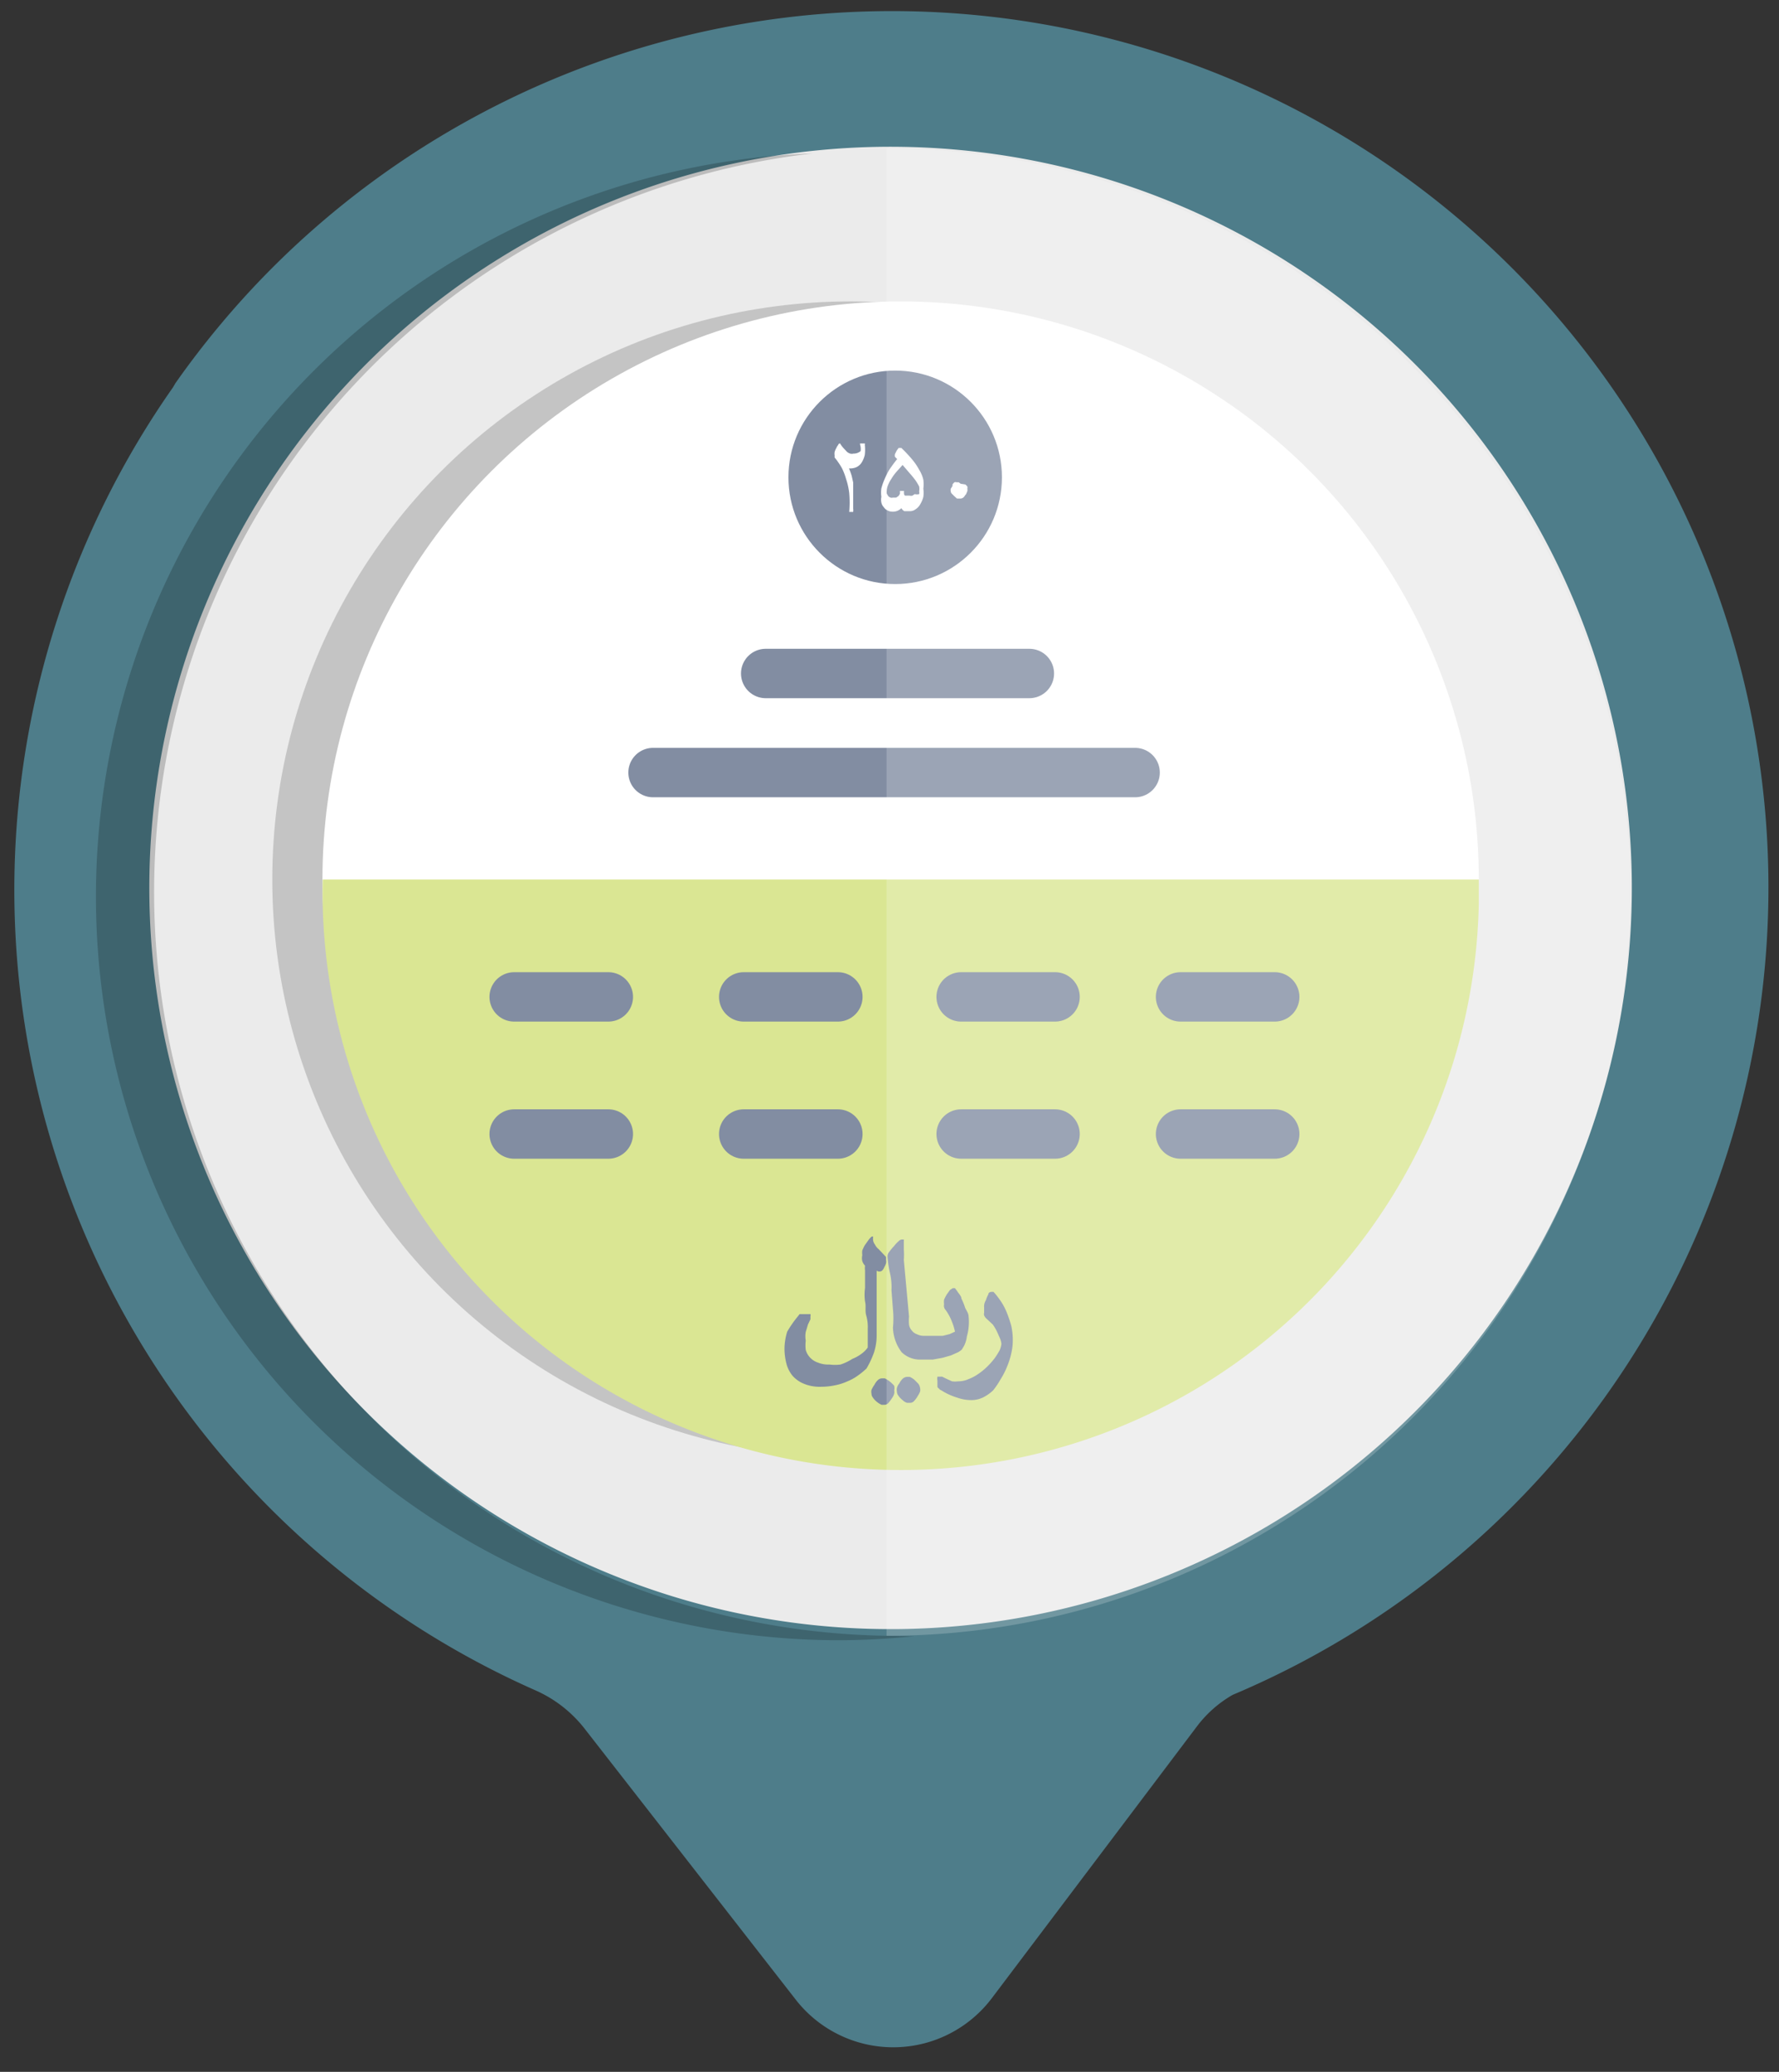 <svg xmlns="http://www.w3.org/2000/svg" viewBox="0 0 72 83.86"><rect x="0" y="0" width="72" height="83.86" fill="#333333" stroke="none"/><defs><style>.cls-1{isolation:isolate;}.cls-2{fill:#ebebeb;}.cls-3{fill:#4e7d8a;}.cls-10,.cls-4{opacity:0.2;}.cls-4,.cls-8,.cls-9{mix-blend-mode:multiply;}.cls-5{fill:#c4c4c4;}.cls-10,.cls-6{fill:#fff;}.cls-7{fill:#dae693;}.cls-8{fill:none;stroke:#828da2;stroke-linecap:round;stroke-miterlimit:10;stroke-width:2px;}.cls-9{fill:#828da2;}</style></defs><title>loans</title><g class="cls-1"><g id="Layer_2" data-name="Layer 2"><circle class="cls-2" cx="36.29" cy="35.84" r="30.37"/><path class="cls-3" d="M11,10.86a35.47,35.47,0,0,0-3.9,4.65L7,15.68A35.43,35.43,0,0,0,21.63,68.4a5.18,5.18,0,0,1,2,1.53l8.57,11a5,5,0,0,0,7.94-.05l8.3-11a4.8,4.8,0,0,1,1.45-1.28A35.47,35.47,0,1,0,11,10.86ZM57.28,57.13a30,30,0,1,1,0-42.38A30,30,0,0,1,57.28,57.13Z"/><path class="cls-4" d="M36,66.21a30.1,30.1,0,0,1-3.11-60,30.1,30.1,0,0,0,1,60.18c1.05,0,2.08-.06,3.11-.16Z"/><g id="Layer_2-2" data-name="Layer 2"><circle class="cls-5" cx="34.42" cy="35.6" r="23.4"/><circle class="cls-6" cx="36.45" cy="35.6" r="23.4"/><path class="cls-7" d="M13.06,35.6a23.4,23.4,0,1,0,46.79,1v-1Z"/><line class="cls-8" x1="26.43" y1="31.27" x2="45.94" y2="31.27"/><line class="cls-8" x1="30.99" y1="27.26" x2="41.66" y2="27.26"/><line class="cls-8" x1="38.9" y1="40.35" x2="42.7" y2="40.35"/><line class="cls-8" x1="20.81" y1="40.35" x2="24.62" y2="40.35"/><line class="cls-8" x1="30.1" y1="40.35" x2="33.91" y2="40.35"/><line class="cls-8" x1="47.78" y1="40.35" x2="51.59" y2="40.35"/><line class="cls-8" x1="38.9" y1="45.9" x2="42.7" y2="45.9"/><line class="cls-8" x1="20.81" y1="45.9" x2="24.62" y2="45.9"/><line class="cls-8" x1="30.1" y1="45.9" x2="33.91" y2="45.9"/><line class="cls-8" x1="47.78" y1="45.9" x2="51.59" y2="45.9"/><path class="cls-9" d="M35.48,51.43v2.64a2.25,2.25,0,0,1-.11.68,3.73,3.73,0,0,1-.3.64,3,3,0,0,1-.34.28,2,2,0,0,1-.43.24,2.24,2.24,0,0,1-.5.16,2.67,2.67,0,0,1-.56.06,1.67,1.67,0,0,1-.7-.12,1.23,1.23,0,0,1-.46-.32,1.27,1.27,0,0,1-.25-.49,2.41,2.41,0,0,1-.08-.6,2.38,2.38,0,0,1,.11-.7,4.46,4.46,0,0,1,.44-.63l.06-.08.06,0h.38a.11.11,0,0,1,0,.08v.13l-.1.21-.09.3a1,1,0,0,0,0,.35,1.58,1.58,0,0,0,0,.38.76.76,0,0,0,.49.51,1.09,1.09,0,0,0,.47.08,1.73,1.73,0,0,0,.45,0A2.13,2.13,0,0,0,34.5,55a1.58,1.58,0,0,0,.36-.2,1.07,1.07,0,0,0,.26-.26v-.76a1.69,1.69,0,0,0-.06-.53c-.06-.19,0-.38-.05-.57a2,2,0,0,1,0-.55v-.71a.61.61,0,0,1,0-.19.54.54,0,0,1-.11-.18.53.53,0,0,1,0-.25.61.61,0,0,1,0-.19,2,2,0,0,1,.1-.21l.13-.18a.8.8,0,0,1,.15-.17h.06a.48.48,0,0,0,0,.17.35.35,0,0,0,.07.15.49.49,0,0,0,.14.18l.22.23.09.1V51a.29.29,0,0,1,0,.13.77.77,0,0,1-.07.16.42.42,0,0,1-.09.14A.18.18,0,0,1,35.48,51.43Z"/><path class="cls-9" d="M35.81,55.79h-.12a.24.24,0,0,0-.16.07.62.62,0,0,0-.14.19h0a1.13,1.13,0,0,0-.12.21.33.33,0,0,0,0,.14.27.27,0,0,0,.06.17.73.73,0,0,0,.17.18.78.78,0,0,0,.18.11h.12a.21.21,0,0,0,.16-.08,1.33,1.33,0,0,0,.14-.19.51.51,0,0,0,.09-.18.29.29,0,0,0,0-.13.43.43,0,0,0,0-.19A1.21,1.21,0,0,0,35.81,55.79Z"/><path class="cls-9" d="M39.2,53.27c0-.11-.09-.23-.14-.34a2.39,2.39,0,0,0-.15-.37c0-.1-.11-.2-.17-.3l-.09-.12h-.09s-.11.07-.11.07l-.13.18a2.12,2.12,0,0,0-.11.21.61.61,0,0,0,0,.19.24.24,0,0,0,0,.12.24.24,0,0,0,.06.11,2.05,2.05,0,0,1,.25.46,2.25,2.25,0,0,1,.13.42l-.22.1-.28.07h-.74v0A.66.66,0,0,1,37.1,54a.43.43,0,0,1-.2-.15.44.44,0,0,1-.11-.24,1.71,1.71,0,0,1,0-.32L36.58,51a2.94,2.94,0,0,0,0-.42c0-.13,0-.41,0-.41h-.09a.19.19,0,0,0-.12.07,1.07,1.07,0,0,0-.18.19,2.12,2.12,0,0,0-.2.24.28.28,0,0,0-.07.19,4.14,4.14,0,0,0,.09.63,2.52,2.52,0,0,1,.07.73l.06.78a3.74,3.74,0,0,1,0,.73,1.73,1.73,0,0,0,.35,1,1.06,1.06,0,0,0,.71.3l0,0h.12l.43,0,.39-.07.35-.1.29-.13a.72.72,0,0,0,.15-.11l.09-.15a1.14,1.14,0,0,0,.11-.37A2.15,2.15,0,0,0,39.2,53.27Z"/><path class="cls-9" d="M37,55.84a.87.87,0,0,0-.18-.11h-.12a.29.29,0,0,0-.16.07.62.62,0,0,0-.14.19h0a.5.5,0,0,0-.1.19.33.33,0,0,0,0,.14.27.27,0,0,0,.06.17.73.73,0,0,0,.17.18.42.42,0,0,0,.18.11h.12A.2.2,0,0,0,37,56.7a.94.94,0,0,0,.14-.19,1.14,1.14,0,0,0,.1-.19.44.44,0,0,0-.07-.31Z"/><path class="cls-9" d="M39.9,53.35a.41.41,0,0,1-.07-.11.17.17,0,0,1,0-.1v-.22a.46.46,0,0,1,.07-.29,1.22,1.22,0,0,1,.1-.24c0-.07.08-.1.12-.1h.09l.08.09c.09.11.17.22.25.34a2.58,2.58,0,0,1,.22.44,5.08,5.08,0,0,1,.17.51,2.76,2.76,0,0,1,.06.57,2.33,2.33,0,0,1-.06.53,3.09,3.09,0,0,1-.17.54,3.06,3.06,0,0,1-.26.51,3.52,3.52,0,0,1-.3.45,1.69,1.69,0,0,1-.41.29,1.07,1.07,0,0,1-.46.11,1.7,1.7,0,0,1-.59-.1,2.56,2.56,0,0,1-.65-.3A.16.16,0,0,1,38,56.2a.11.11,0,0,1-.06-.07v-.24a.48.48,0,0,1,0-.17h.19l.18.09.22.1a1,1,0,0,0,.25,0,1,1,0,0,0,.42-.09,1.81,1.81,0,0,0,.41-.22,2.6,2.6,0,0,0,.36-.3,3.11,3.11,0,0,0,.29-.33,3.45,3.45,0,0,0,.2-.32,1,1,0,0,0,.07-.25.8.8,0,0,0-.05-.21l-.12-.27a1.92,1.92,0,0,0-.18-.31Z"/></g><circle class="cls-9" cx="36.23" cy="19.32" r="4.32"/><path class="cls-6" d="M34.81,18a.11.11,0,0,1,0-.05H35A.05.05,0,0,1,35,18a1.73,1.73,0,0,1,0,.41,1,1,0,0,1-.12.3.52.52,0,0,1-.2.19.6.6,0,0,1-.27.06h0l-.05,0a2.85,2.85,0,0,1,.11.3l.06.27,0,.27v.43c0,.06,0,.12,0,.18l0,.17a.47.47,0,0,1,0,.14s0,0,0,0h-.16s0,0,0,0a4.33,4.33,0,0,0,0-.76,2.77,2.77,0,0,0-.13-.58,2.47,2.47,0,0,0-.16-.42,2.62,2.62,0,0,0-.17-.27,1.77,1.77,0,0,0-.13-.17.28.28,0,0,1,0-.08.4.4,0,0,1,0-.15.77.77,0,0,1,.07-.16.57.57,0,0,1,.08-.13s0-.05.07-.05l0,0,0,0a1.15,1.15,0,0,0,.15.2l.13.14a.42.42,0,0,0,.13.07.28.28,0,0,0,.13,0,.44.44,0,0,0,.29-.1A.57.57,0,0,0,34.81,18Z"/><path class="cls-6" d="M36.53,20.51a.48.48,0,0,1-.42.2.41.41,0,0,1-.19-.05.37.37,0,0,1-.15-.13.39.39,0,0,1-.1-.19.59.59,0,0,1,0-.23,1.27,1.27,0,0,1,0-.34,2.42,2.42,0,0,1,.12-.35A3.07,3.07,0,0,1,36,19c.09-.13.19-.27.31-.42l-.09-.09s0,0,0,0a0,0,0,0,1,0,0,.26.26,0,0,1,0-.11l.07-.14.08-.11s0,0,.06,0h.05l0,0a6,6,0,0,1,.44.47,2.5,2.5,0,0,1,.29.43,1.29,1.29,0,0,1,.16.39,1.49,1.49,0,0,1,0,.36,1.24,1.24,0,0,1,0,.33,1.1,1.1,0,0,1-.12.29.55.55,0,0,1-.19.21.38.38,0,0,1-.26.08h-.1l-.1,0-.07-.05-.05-.07Zm0-1.69-.26.29a2.12,2.12,0,0,0-.2.28,1.2,1.2,0,0,0-.13.25.63.63,0,0,0-.05.21.51.51,0,0,0,0,.13l.06.1a.24.24,0,0,0,.09.06.17.17,0,0,0,.1,0l.13,0,.09-.06a.47.47,0,0,0,.06-.09.61.61,0,0,0,0-.12s0,0,0,0h.07c.06,0,.09,0,.1,0a.37.37,0,0,0,0,.12s0,.06.05.07,0,0,.08,0h.09a.25.25,0,0,0,.12,0l.09-.06A.41.41,0,0,0,37.2,20a.22.22,0,0,0,0-.11.53.53,0,0,0,0-.2,2.36,2.36,0,0,0-.15-.25c-.06-.08-.13-.17-.22-.27Z"/><path class="cls-6" d="M39.07,19.61a.6.6,0,0,1,.08.08.18.18,0,0,1,0,.09.22.22,0,0,1,0,.1L39.1,20l-.05.06a.21.21,0,0,1-.17.12h-.09l-.06,0-.11-.1-.09-.09a.14.14,0,0,1-.05-.1.2.2,0,0,1,0-.11l.07-.11,0-.06a.36.36,0,0,1,.08-.09.13.13,0,0,1,.08,0s.07,0,.09,0l.08.06Z"/><path class="cls-10" d="M35.88,66.21a30.1,30.1,0,1,0,0-60.2Z"/></g></g></svg>